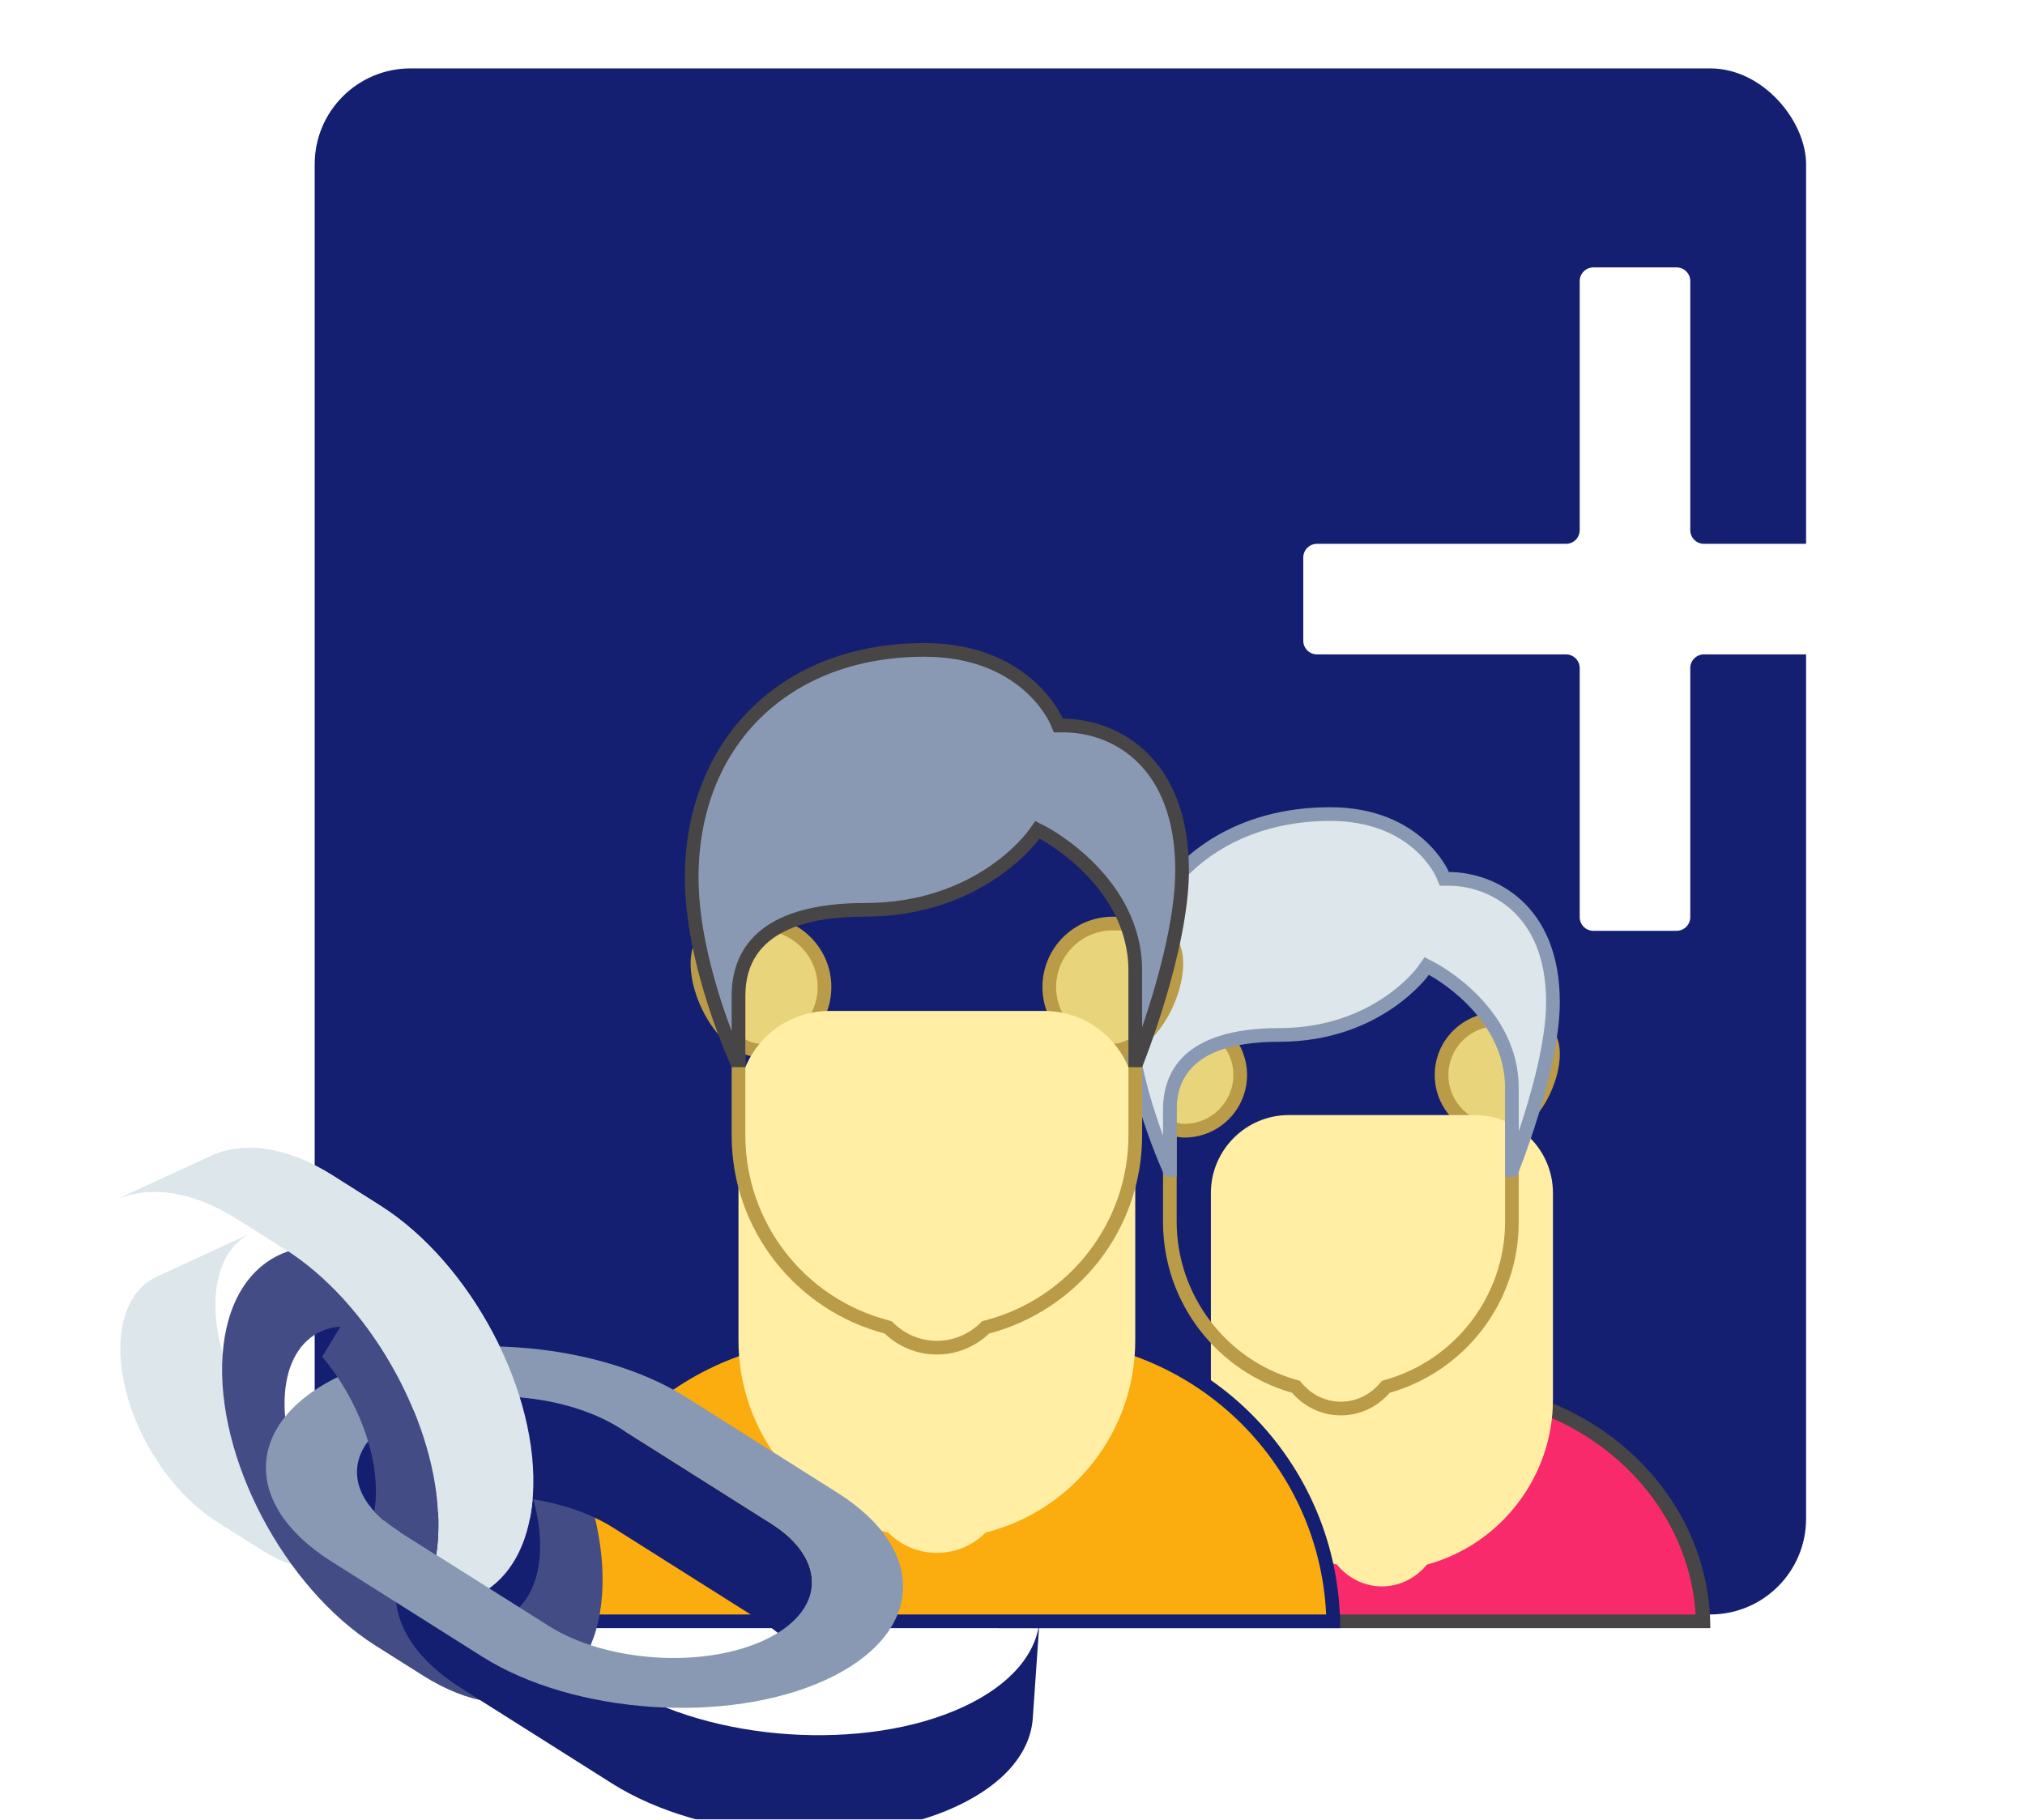 <svg width="148" height="133" viewBox="0 0 148 133" fill="none" xmlns="http://www.w3.org/2000/svg">
<g filter="url(#filter0_di_46_59)">
<rect x="23" width="109" height="113" rx="7" fill="#141F72"/>
</g>
<g filter="url(#filter1_ddii_46_59)">
<path d="M124.242 32.535C123.69 32.535 123.242 32.983 123.242 33.535L123.242 51.738C123.242 52.29 122.794 52.738 122.242 52.738L116.749 52.738C116.197 52.738 115.749 52.29 115.749 51.738L115.749 33.535C115.749 32.983 115.302 32.535 114.749 32.535L96.546 32.535C95.994 32.535 95.546 32.087 95.546 31.535V26.042C95.546 25.49 95.994 25.042 96.546 25.042L114.749 25.042C115.302 25.042 115.749 24.594 115.749 24.042L115.749 5.839C115.749 5.286 116.197 4.839 116.749 4.839L122.242 4.839C122.794 4.839 123.242 5.286 123.242 5.839L123.242 24.042C123.242 24.594 123.69 25.042 124.242 25.042L142.445 25.042C142.998 25.042 143.445 25.49 143.445 26.042V31.535C143.445 32.087 142.998 32.535 142.445 32.535L124.242 32.535Z" fill="white"/>
<path d="M95.84 26.336C95.84 25.784 96.288 25.336 96.84 25.336L115.454 25.336C115.779 25.336 116.043 25.073 116.043 24.748L116.043 6.133C116.043 5.581 116.491 5.133 117.043 5.133L121.948 5.133C122.5 5.133 122.948 5.581 122.948 6.133L122.948 24.748C122.948 25.073 123.211 25.336 123.536 25.336L142.151 25.337C142.703 25.337 143.151 25.784 143.151 26.337L143.151 31.241C143.151 31.794 142.703 32.241 142.151 32.241L123.536 32.241C123.211 32.241 122.948 32.504 122.948 32.829L122.948 51.444C122.948 51.996 122.5 52.444 121.948 52.444L117.043 52.444C116.491 52.444 116.043 51.996 116.043 51.444L116.043 32.829C116.043 32.504 115.78 32.241 115.455 32.241H96.84C96.288 32.241 95.84 31.793 95.84 31.241L95.84 26.336ZM116.455 4.545C115.903 4.545 115.455 4.993 115.455 5.545L115.455 23.748C115.455 24.3 115.007 24.748 114.455 24.748L96.252 24.748C95.7 24.748 95.252 25.196 95.252 25.748V31.829C95.252 32.381 95.7 32.829 96.252 32.829L114.455 32.829C115.007 32.829 115.455 33.277 115.455 33.829L115.455 52.032C115.455 52.585 115.903 53.032 116.455 53.032L122.536 53.032C123.088 53.032 123.536 52.585 123.536 52.032L123.536 33.829C123.536 33.277 123.984 32.829 124.536 32.829L142.739 32.829C143.292 32.829 143.739 32.381 143.739 31.829V25.748C143.739 25.196 143.292 24.748 142.739 24.748L124.536 24.748C123.984 24.748 123.536 24.3 123.536 23.748L123.536 5.545C123.536 4.993 123.088 4.545 122.536 4.545L116.455 4.545Z" fill="white"/>
</g>
<g filter="url(#filter2_i_46_59)">
<path d="M73.528 112.5C73.815 103.081 82.216 95.5 92.5 95.5H105.5C115.785 95.5 124.185 103.081 124.472 112.5H73.528Z" fill="#F82A6C"/>
<path d="M105.5 96C115.314 96 123.364 103.09 123.929 112H74.071C74.636 103.09 82.686 96 92.5 96H105.5ZM105.5 95H92.5C81.731 95 73 103.059 73 113H125C125 103.059 116.269 95 105.5 95Z" fill="#474545"/>
</g>
<path d="M98 101.485C93.102 101.485 90.882 98.093 90.5 97.441V88.5H105.5V97.441C105.118 98.093 102.898 101.485 98 101.485Z" fill="#E8D47B"/>
<path d="M105 89V97.299C104.505 98.081 102.373 100.985 98 100.985C93.608 100.985 91.496 98.093 91 97.301V89H105ZM106 88H90V97.571C90 97.571 92.309 101.985 98 101.985C103.691 101.985 106 97.571 106 97.571V88Z" fill="#BA9B48"/>
<path d="M109.429 82.643C107.184 82.643 105.358 80.817 105.358 78.572C105.358 76.327 107.184 74.501 109.429 74.501C112.321 74.501 113.5 75.239 113.5 77.049C113.5 79.257 111.676 82.643 109.429 82.643ZM86.571 82.643C84.324 82.643 82.5 79.258 82.5 77.048C82.5 75.238 83.68 74.5 86.571 74.5C88.816 74.5 90.642 76.326 90.642 78.571C90.642 80.816 88.816 82.643 86.571 82.643Z" fill="#E8D47B"/>
<path d="M109.429 75C112.724 75 113 76.012 113 77.048C113 79.226 111.234 82.143 109.429 82.143C107.46 82.143 105.858 80.541 105.858 78.572C105.858 76.603 107.459 75 109.429 75ZM86.571 75C88.54 75 90.142 76.602 90.142 78.571C90.142 80.54 88.54 82.142 86.571 82.142C84.765 82.142 83 79.224 83 77.047C83 76.012 83.276 75 86.571 75ZM109.429 74C106.904 74 104.858 76.047 104.858 78.571C104.858 81.095 106.905 83.142 109.429 83.142C111.953 83.142 114 79.572 114 77.048C114 74.524 111.953 74 109.429 74ZM86.571 74C84.047 74 82 74.523 82 77.048C82 79.573 84.047 83.143 86.571 83.143C89.095 83.143 91.142 81.096 91.142 78.572C91.142 76.048 89.096 74 86.571 74Z" fill="#BA9B48"/>
<g filter="url(#filter3_di_46_59)">
<g filter="url(#filter4_i_46_59)">
<path d="M98 94.948C96.786 94.948 95.624 94.409 94.812 93.47L94.714 93.357L94.57 93.316C89.229 91.794 85.5 86.855 85.5 81.305V66.195C85.5 63.054 88.055 60.5 91.195 60.5H104.804C107.945 60.5 110.499 63.055 110.499 66.195V81.305C110.499 86.855 106.77 91.794 101.429 93.316L101.285 93.357L101.187 93.47C100.376 94.41 99.214 94.948 98 94.948Z" fill="#FFEEA3"/>
</g>
<path d="M104.804 61C107.669 61 110 63.331 110 66.196V81.306C110 86.634 106.419 91.375 101.292 92.837L101.005 92.919L100.81 93.144C100.092 93.973 99.067 94.449 97.999 94.449C96.931 94.449 95.907 93.973 95.188 93.144L94.993 92.919L94.706 92.837C89.581 91.375 86 86.633 86 81.306V66.196C86 63.331 88.331 61 91.196 61H104.804ZM104.804 60H91.196C87.774 60 85 62.774 85 66.196V81.306C85 87.247 88.99 92.247 94.434 93.798C95.303 94.801 96.57 95.448 98 95.448C99.43 95.448 100.698 94.8 101.566 93.798C107.01 92.246 111 87.247 111 81.306V66.196C111 62.774 108.226 60 104.804 60Z" fill="#BA9B48"/>
</g>
<g filter="url(#filter5_i_46_59)">
<path d="M110.5 79.5V73.526C110.5 67.918 104.898 64.934 104.66 64.81L104.274 64.609L104.021 64.964C103.987 65.011 100.601 69.643 93.5 69.643C86.888 69.643 85.5 72.614 85.5 75.106V79.5H85.466C84.88 78.165 82.5 72.457 82.5 67.702C82.5 59.34 88.55 53.5 97.211 53.5C103.51 53.5 105.415 57.885 105.434 57.93L105.562 58.237H105.895C108.72 58.237 113.5 60.132 113.5 67.235C113.5 71.591 111.095 78.021 110.518 79.501H110.5V79.5Z" fill="#DCE6EB"/>
<path d="M97.211 54C103.122 54 104.902 57.959 104.972 58.122L105.229 58.737H105.895C108.534 58.737 113 60.527 113 67.234C113 70.154 111.886 74.054 111 76.691V73.526C111 67.618 105.14 64.496 104.891 64.366L104.117 63.963L103.613 64.675C103.581 64.72 100.372 69.142 93.5 69.142C86.475 69.142 85 72.385 85 75.105V76.995C84.118 74.597 83 70.922 83 67.702C83 59.634 88.844 54 97.211 54ZM97.211 53C88.023 53 82 59.286 82 67.702C82 73.277 85.143 80 85.143 80H86C86 80 86 76.639 86 75.105C86 70.892 90.143 70.142 93.5 70.142C100.968 70.142 104.429 65.253 104.429 65.253C104.429 65.253 110 68.157 110 73.526C110 75.214 110 80 110 80H110.857C110.857 80 114 72.314 114 67.234C114 60.101 109.247 57.737 105.895 57.737C105.895 57.737 103.916 53 97.211 53Z" fill="#8A99B3"/>
</g>
<g filter="url(#filter6_i_46_59)">
<path d="M39.506 112.5C39.773 100.817 49.36 91.395 61.106 91.395H75.842C87.588 91.395 97.175 100.817 97.442 112.5H39.506Z" fill="#FBAC0F"/>
<path d="M75.842 91.895C87.144 91.895 96.4 100.825 96.924 112H40.023C40.547 100.825 49.803 91.895 61.105 91.895H75.842ZM75.842 90.895H61.105C48.897 90.895 39 100.792 39 113H97.947C97.947 100.792 88.051 90.895 75.842 90.895Z" fill="#141F72"/>
</g>
<path d="M68.474 97.5C62.745 97.5 60.174 93.442 59.763 92.722V82.184H77.185V92.722C76.773 93.442 74.203 97.5 68.474 97.5Z" fill="#E8D47B"/>
<path d="M76.684 82.684V92.584C76.149 93.456 73.652 97 68.474 97C63.267 97 60.801 93.473 60.263 92.586V82.684H76.684ZM77.684 81.684H59.263V92.851C59.263 92.851 61.921 98 68.474 98C75.027 98 77.685 92.851 77.685 92.851V81.684H77.684Z" fill="#BA9B48"/>
<path d="M81.331 76.786C78.77 76.786 76.687 74.703 76.687 72.143C76.687 69.583 78.77 67.5 81.331 67.5C84.629 67.5 85.974 68.349 85.974 70.429C85.974 72.939 83.894 76.786 81.331 76.786ZM55.616 76.786C53.054 76.786 50.973 72.939 50.973 70.429C50.973 68.349 52.318 67.5 55.616 67.5C58.177 67.5 60.26 69.583 60.26 72.143C60.26 74.703 58.177 76.786 55.616 76.786Z" fill="#E8D47B"/>
<path d="M81.331 68C84.781 68 85.474 68.929 85.474 70.429C85.474 72.932 83.426 76.286 81.331 76.286C79.047 76.286 77.188 74.428 77.188 72.143C77.188 69.858 79.046 68 81.331 68ZM55.617 68C57.901 68 59.76 69.858 59.76 72.143C59.76 74.427 57.902 76.286 55.617 76.286C53.522 76.286 51.474 72.932 51.474 70.429C51.474 68.929 52.167 68 55.617 68ZM81.331 67C78.491 67 76.188 69.302 76.188 72.143C76.188 74.984 78.49 77.286 81.331 77.286C84.172 77.286 86.474 73.269 86.474 70.429C86.474 67.588 84.171 67 81.331 67ZM55.617 67C52.777 67 50.474 67.588 50.474 70.429C50.474 73.269 52.777 77.286 55.617 77.286C58.457 77.286 60.76 74.983 60.76 72.143C60.76 69.303 58.457 67 55.617 67Z" fill="#BA9B48"/>
<g filter="url(#filter7_di_46_59)">
<g filter="url(#filter8_i_46_59)">
<path d="M68.474 90.5C67.178 90.5 65.946 90.004 65.004 89.104L64.91 89.015L64.785 88.982C58.42 87.309 53.973 81.548 53.973 74.974V57.539C53.973 53.873 56.955 50.89 60.621 50.89H76.324C79.99 50.89 82.972 53.873 82.972 57.539V74.974C82.972 81.549 78.526 87.309 72.16 88.982L72.035 89.015L71.941 89.104C71.002 90.004 69.77 90.5 68.474 90.5Z" fill="#FFEEA3"/>
</g>
<path d="M76.325 51.39C79.715 51.39 82.474 54.148 82.474 57.539V74.974C82.474 81.322 78.181 86.883 72.035 88.498L71.785 88.564L71.598 88.743C70.75 89.553 69.64 90 68.474 90C67.308 90 66.198 89.553 65.35 88.742L65.163 88.563L64.913 88.497C58.767 86.882 54.474 81.321 54.474 74.973V57.539C54.474 54.149 57.232 51.39 60.623 51.39H76.325ZM76.325 50.39H60.622C56.674 50.39 53.473 53.591 53.473 57.539V74.974C53.473 81.937 58.225 87.775 64.658 89.466C65.65 90.414 66.992 91 68.474 91C69.956 91 71.297 90.414 72.289 89.465C78.722 87.775 83.474 81.937 83.474 74.973V57.539C83.474 53.591 80.273 50.39 76.325 50.39Z" fill="#BA9B48"/>
</g>
<g filter="url(#filter9_i_46_59)">
<path d="M82.974 73.5V66.947C82.974 60.454 76.482 56.996 76.205 56.852L75.819 56.651L75.566 57.006C75.526 57.061 71.555 62.5 63.223 62.5C55.577 62.5 53.973 65.92 53.973 68.79V73.5H53.797C53.179 72.087 50.552 65.752 50.552 60.152C50.552 50.192 57.384 43.5 67.552 43.5C74.956 43.5 77.2 48.667 77.223 48.719L77.351 49.026H77.684C80.919 49.026 86.394 51.255 86.394 59.606C86.394 64.736 83.739 71.924 83.132 73.5H82.974Z" fill="#8A99B3"/>
<path d="M67.553 44C74.568 44 76.678 48.716 76.762 48.912L77.019 49.527H77.685C81.473 49.527 85.896 52.167 85.896 59.607C85.896 63.325 84.466 68.171 83.475 71.083V66.948C83.475 60.155 76.725 56.559 76.437 56.409L75.666 56.011L75.16 56.716C75.005 56.932 71.276 62 63.224 62C55.166 62 53.474 65.692 53.474 68.79V71.369C52.489 68.759 51.053 64.252 51.053 60.153C51.053 50.491 57.683 44 67.553 44ZM67.553 43C56.834 43 50.053 50.333 50.053 60.152C50.053 66.656 53.474 74 53.474 74H54.474C54.474 74 54.474 70.579 54.474 68.789C54.474 63.874 59.308 62.999 63.224 62.999C71.937 62.999 75.974 57.295 75.974 57.295C75.974 57.295 82.474 60.682 82.474 66.947C82.474 68.915 82.474 74 82.474 74H83.474C83.474 74 86.895 65.533 86.895 59.607C86.895 51.285 81.596 48.527 77.684 48.527C77.684 48.526 75.376 43 67.553 43Z" fill="#474545"/>
</g>
<g filter="url(#filter10_d_46_59)">
<g filter="url(#filter11_i_46_59)">
<path d="M31.775 103.053L24.834 106.259C23.346 106.943 21.371 106.704 19.264 105.376L15.823 103.202C11.636 100.557 8.492 94.59 8.818 89.908C8.983 87.581 9.972 85.998 11.436 85.321L18.381 82.115C16.914 82.792 15.925 84.375 15.764 86.703C15.438 91.385 18.577 97.351 22.769 99.997L26.205 102.166C28.312 103.498 30.292 103.738 31.775 103.053Z" fill="#DCE6EB"/>
<path d="M38.946 101.336C38.688 105.06 37.106 107.589 34.761 108.669L27.815 111.878C30.165 110.794 31.742 108.265 32.005 104.542C32.529 97.051 27.503 87.518 20.805 83.289L17.364 81.115C13.993 78.986 10.834 78.605 8.454 79.701L15.4 76.495C17.775 75.395 20.939 75.781 24.31 77.91L27.746 80.084C34.449 84.312 39.47 93.845 38.946 101.336Z" fill="#DCE6EB"/>
<g filter="url(#filter12_i_46_59)">
<path d="M20.804 83.288C27.503 87.517 32.526 97.052 32.004 104.544C31.481 112.036 25.606 114.69 18.908 110.461L15.468 108.29C8.77 104.061 3.746 94.525 4.269 87.034C4.791 79.542 10.666 76.888 17.364 81.116L20.804 83.288ZM19.263 105.374C23.451 108.019 27.125 106.355 27.452 101.671C27.779 96.986 24.638 91.023 20.449 88.379L17.009 86.207C12.82 83.562 9.147 85.222 8.82 89.907C8.493 94.592 11.634 100.558 15.823 103.202L19.263 105.374Z" fill="#444C86"/>
</g>
</g>
<g filter="url(#filter13_i_46_59)">
<path d="M25.591 106.628L26.096 99.359C26.203 97.825 27.379 96.363 29.601 95.337C34.079 93.271 41.123 93.741 45.315 96.386L56.349 103.35C58.457 104.682 59.441 106.312 59.333 107.868L58.829 115.128C58.933 113.571 57.943 111.946 55.84 110.619L44.811 103.655C40.619 101.01 33.57 100.539 29.097 102.606C26.875 103.632 25.698 105.094 25.591 106.628Z" fill="#141F72"/>
<g filter="url(#filter14_i_46_59)">
<path d="M65.986 108.33L65.481 115.599C65.308 118.056 63.428 120.394 59.871 122.039C52.718 125.342 41.444 124.589 34.746 120.361L23.717 113.393C20.345 111.269 18.767 108.659 18.938 106.171L19.446 98.911C19.28 101.4 20.858 104.001 24.226 106.125L35.255 113.088C41.953 117.317 53.223 118.069 60.381 114.766C63.932 113.126 65.817 110.787 65.986 108.33Z" fill="#141F72"/>
</g>
<path d="M61.21 101.105C67.908 105.334 67.536 111.463 60.38 114.767C53.224 118.071 41.953 117.318 35.255 113.089L24.225 106.126C17.526 101.897 17.899 95.768 25.055 92.464C32.21 89.16 43.481 89.912 50.179 94.141L61.21 101.105ZM40.117 110.844C44.306 113.489 51.354 113.959 55.828 111.893C60.303 109.827 60.536 105.995 56.347 103.35L45.317 96.386C41.126 93.74 34.078 93.27 29.603 95.336C25.128 97.402 24.895 101.234 29.087 103.881L40.117 110.844Z" fill="#8A99B3"/>
<path d="M31.875 105.641C31.931 105.288 31.977 104.925 32.003 104.544C32.39 99.008 29.743 92.361 25.634 87.559C25.586 87.671 25.554 87.787 25.502 87.898C25.386 88.142 24.47 89.633 23.55 91.163C26.068 94.157 27.691 98.249 27.452 101.67C27.433 101.943 27.399 102.203 27.358 102.455C27.811 102.954 28.381 103.435 29.087 103.88L31.875 105.641Z" fill="#444C86"/>
</g>
<g filter="url(#filter15_i_46_59)">
<path d="M17.364 81.115L20.805 83.289C26.919 87.149 31.638 95.429 32.015 102.542L38.727 102.99C38.829 102.467 38.906 101.918 38.946 101.336C39.47 93.845 34.449 84.312 27.746 80.084L24.31 77.91C20.939 75.781 17.775 75.395 15.4 76.495L8.454 79.701C10.834 78.605 13.993 78.986 17.364 81.115Z" fill="#DCE6EB"/>
</g>
</g>
<defs>
<filter id="filter0_di_46_59" x="19" y="0" width="117" height="121" filterUnits="userSpaceOnUse" color-interpolation-filters="sRGB">
<feFlood flood-opacity="0" result="BackgroundImageFix"/>
<feColorMatrix in="SourceAlpha" type="matrix" values="0 0 0 0 0 0 0 0 0 0 0 0 0 0 0 0 0 0 127 0" result="hardAlpha"/>
<feOffset dy="4"/>
<feGaussianBlur stdDeviation="2"/>
<feComposite in2="hardAlpha" operator="out"/>
<feColorMatrix type="matrix" values="0 0 0 0 0 0 0 0 0 0 0 0 0 0 0 0 0 0 0.25 0"/>
<feBlend mode="normal" in2="BackgroundImageFix" result="effect1_dropShadow_46_59"/>
<feBlend mode="normal" in="SourceGraphic" in2="effect1_dropShadow_46_59" result="shape"/>
<feColorMatrix in="SourceAlpha" type="matrix" values="0 0 0 0 0 0 0 0 0 0 0 0 0 0 0 0 0 0 127 0" result="hardAlpha"/>
<feOffset dy="1"/>
<feGaussianBlur stdDeviation="6.5"/>
<feComposite in2="hardAlpha" operator="arithmetic" k2="-1" k3="1"/>
<feColorMatrix type="matrix" values="0 0 0 0 0 0 0 0 0 0 0 0 0 0 0 0 0 0 0.49 0"/>
<feBlend mode="normal" in2="shape" result="effect2_innerShadow_46_59"/>
</filter>
<filter id="filter1_ddii_46_59" x="91.252" y="4.545" width="56.488" height="56.488" filterUnits="userSpaceOnUse" color-interpolation-filters="sRGB">
<feFlood flood-opacity="0" result="BackgroundImageFix"/>
<feColorMatrix in="SourceAlpha" type="matrix" values="0 0 0 0 0 0 0 0 0 0 0 0 0 0 0 0 0 0 127 0" result="hardAlpha"/>
<feOffset dy="4"/>
<feGaussianBlur stdDeviation="2"/>
<feComposite in2="hardAlpha" operator="out"/>
<feColorMatrix type="matrix" values="0 0 0 0 0 0 0 0 0 0 0 0 0 0 0 0 0 0 0.25 0"/>
<feBlend mode="normal" in2="BackgroundImageFix" result="effect1_dropShadow_46_59"/>
<feColorMatrix in="SourceAlpha" type="matrix" values="0 0 0 0 0 0 0 0 0 0 0 0 0 0 0 0 0 0 127 0" result="hardAlpha"/>
<feOffset dy="4"/>
<feGaussianBlur stdDeviation="2"/>
<feComposite in2="hardAlpha" operator="out"/>
<feColorMatrix type="matrix" values="0 0 0 0 0 0 0 0 0 0 0 0 0 0 0 0 0 0 0.25 0"/>
<feBlend mode="normal" in2="effect1_dropShadow_46_59" result="effect2_dropShadow_46_59"/>
<feBlend mode="normal" in="SourceGraphic" in2="effect2_dropShadow_46_59" result="shape"/>
<feColorMatrix in="SourceAlpha" type="matrix" values="0 0 0 0 0 0 0 0 0 0 0 0 0 0 0 0 0 0 127 0" result="hardAlpha"/>
<feOffset dy="3"/>
<feGaussianBlur stdDeviation="2"/>
<feComposite in2="hardAlpha" operator="arithmetic" k2="-1" k3="1"/>
<feColorMatrix type="matrix" values="0 0 0 0 0 0 0 0 0 0 0 0 0 0 0 0 0 0 0.33 0"/>
<feBlend mode="normal" in2="shape" result="effect3_innerShadow_46_59"/>
<feColorMatrix in="SourceAlpha" type="matrix" values="0 0 0 0 0 0 0 0 0 0 0 0 0 0 0 0 0 0 127 0" result="hardAlpha"/>
<feOffset dy="4"/>
<feGaussianBlur stdDeviation="2"/>
<feComposite in2="hardAlpha" operator="arithmetic" k2="-1" k3="1"/>
<feColorMatrix type="matrix" values="0 0 0 0 0 0 0 0 0 0 0 0 0 0 0 0 0 0 0.14 0"/>
<feBlend mode="normal" in2="effect3_innerShadow_46_59" result="effect4_innerShadow_46_59"/>
</filter>
<filter id="filter2_i_46_59" x="73" y="95" width="52" height="22" filterUnits="userSpaceOnUse" color-interpolation-filters="sRGB">
<feFlood flood-opacity="0" result="BackgroundImageFix"/>
<feBlend mode="normal" in="SourceGraphic" in2="BackgroundImageFix" result="shape"/>
<feColorMatrix in="SourceAlpha" type="matrix" values="0 0 0 0 0 0 0 0 0 0 0 0 0 0 0 0 0 0 127 0" result="hardAlpha"/>
<feOffset dy="6"/>
<feGaussianBlur stdDeviation="2"/>
<feComposite in2="hardAlpha" operator="arithmetic" k2="-1" k3="1"/>
<feColorMatrix type="matrix" values="0 0 0 0 0 0 0 0 0 0 0 0 0 0 0 0 0 0 0.3 0"/>
<feBlend mode="normal" in2="shape" result="effect1_innerShadow_46_59"/>
</filter>
<filter id="filter3_di_46_59" x="81" y="60" width="34" height="43.448" filterUnits="userSpaceOnUse" color-interpolation-filters="sRGB">
<feFlood flood-opacity="0" result="BackgroundImageFix"/>
<feColorMatrix in="SourceAlpha" type="matrix" values="0 0 0 0 0 0 0 0 0 0 0 0 0 0 0 0 0 0 127 0" result="hardAlpha"/>
<feOffset dy="4"/>
<feGaussianBlur stdDeviation="2"/>
<feComposite in2="hardAlpha" operator="out"/>
<feColorMatrix type="matrix" values="0 0 0 0 0 0 0 0 0 0 0 0 0 0 0 0 0 0 0.25 0"/>
<feBlend mode="normal" in2="BackgroundImageFix" result="effect1_dropShadow_46_59"/>
<feBlend mode="normal" in="SourceGraphic" in2="effect1_dropShadow_46_59" result="shape"/>
<feColorMatrix in="SourceAlpha" type="matrix" values="0 0 0 0 0 0 0 0 0 0 0 0 0 0 0 0 0 0 127 0" result="hardAlpha"/>
<feOffset dy="4"/>
<feGaussianBlur stdDeviation="2"/>
<feComposite in2="hardAlpha" operator="arithmetic" k2="-1" k3="1"/>
<feColorMatrix type="matrix" values="0 0 0 0 0 0 0 0 0 0 0 0 0 0 0 0 0 0 0.25 0"/>
<feBlend mode="normal" in2="shape" result="effect2_innerShadow_46_59"/>
</filter>
<filter id="filter4_i_46_59" x="85.5" y="60.5" width="27.999" height="38.448" filterUnits="userSpaceOnUse" color-interpolation-filters="sRGB">
<feFlood flood-opacity="0" result="BackgroundImageFix"/>
<feBlend mode="normal" in="SourceGraphic" in2="BackgroundImageFix" result="shape"/>
<feColorMatrix in="SourceAlpha" type="matrix" values="0 0 0 0 0 0 0 0 0 0 0 0 0 0 0 0 0 0 127 0" result="hardAlpha"/>
<feOffset dx="3" dy="13"/>
<feGaussianBlur stdDeviation="2"/>
<feComposite in2="hardAlpha" operator="arithmetic" k2="-1" k3="1"/>
<feColorMatrix type="matrix" values="0 0 0 0 0 0 0 0 0 0 0 0 0 0 0 0 0 0 0.25 0"/>
<feBlend mode="normal" in2="shape" result="effect1_innerShadow_46_59"/>
</filter>
<filter id="filter5_i_46_59" x="82" y="53" width="32" height="33" filterUnits="userSpaceOnUse" color-interpolation-filters="sRGB">
<feFlood flood-opacity="0" result="BackgroundImageFix"/>
<feBlend mode="normal" in="SourceGraphic" in2="BackgroundImageFix" result="shape"/>
<feColorMatrix in="SourceAlpha" type="matrix" values="0 0 0 0 0 0 0 0 0 0 0 0 0 0 0 0 0 0 127 0" result="hardAlpha"/>
<feOffset dy="6"/>
<feGaussianBlur stdDeviation="3"/>
<feComposite in2="hardAlpha" operator="arithmetic" k2="-1" k3="1"/>
<feColorMatrix type="matrix" values="0 0 0 0 0 0 0 0 0 0 0 0 0 0 0 0 0 0 0.31 0"/>
<feBlend mode="normal" in2="shape" result="effect1_innerShadow_46_59"/>
</filter>
<filter id="filter6_i_46_59" x="39" y="90.895" width="58.947" height="26.105" filterUnits="userSpaceOnUse" color-interpolation-filters="sRGB">
<feFlood flood-opacity="0" result="BackgroundImageFix"/>
<feBlend mode="normal" in="SourceGraphic" in2="BackgroundImageFix" result="shape"/>
<feColorMatrix in="SourceAlpha" type="matrix" values="0 0 0 0 0 0 0 0 0 0 0 0 0 0 0 0 0 0 127 0" result="hardAlpha"/>
<feOffset dy="6"/>
<feGaussianBlur stdDeviation="2"/>
<feComposite in2="hardAlpha" operator="arithmetic" k2="-1" k3="1"/>
<feColorMatrix type="matrix" values="0 0 0 0 0 0 0 0 0 0 0 0 0 0 0 0 0 0 0.3 0"/>
<feBlend mode="normal" in2="shape" result="effect1_innerShadow_46_59"/>
</filter>
<filter id="filter7_di_46_59" x="49.473" y="50.39" width="38.001" height="48.61" filterUnits="userSpaceOnUse" color-interpolation-filters="sRGB">
<feFlood flood-opacity="0" result="BackgroundImageFix"/>
<feColorMatrix in="SourceAlpha" type="matrix" values="0 0 0 0 0 0 0 0 0 0 0 0 0 0 0 0 0 0 127 0" result="hardAlpha"/>
<feOffset dy="4"/>
<feGaussianBlur stdDeviation="2"/>
<feComposite in2="hardAlpha" operator="out"/>
<feColorMatrix type="matrix" values="0 0 0 0 0 0 0 0 0 0 0 0 0 0 0 0 0 0 0.25 0"/>
<feBlend mode="normal" in2="BackgroundImageFix" result="effect1_dropShadow_46_59"/>
<feBlend mode="normal" in="SourceGraphic" in2="effect1_dropShadow_46_59" result="shape"/>
<feColorMatrix in="SourceAlpha" type="matrix" values="0 0 0 0 0 0 0 0 0 0 0 0 0 0 0 0 0 0 127 0" result="hardAlpha"/>
<feOffset dy="4"/>
<feGaussianBlur stdDeviation="2"/>
<feComposite in2="hardAlpha" operator="arithmetic" k2="-1" k3="1"/>
<feColorMatrix type="matrix" values="0 0 0 0 0 0 0 0 0 0 0 0 0 0 0 0 0 0 0.25 0"/>
<feBlend mode="normal" in2="shape" result="effect2_innerShadow_46_59"/>
</filter>
<filter id="filter8_i_46_59" x="53.973" y="50.89" width="28.999" height="44.61" filterUnits="userSpaceOnUse" color-interpolation-filters="sRGB">
<feFlood flood-opacity="0" result="BackgroundImageFix"/>
<feBlend mode="normal" in="SourceGraphic" in2="BackgroundImageFix" result="shape"/>
<feColorMatrix in="SourceAlpha" type="matrix" values="0 0 0 0 0 0 0 0 0 0 0 0 0 0 0 0 0 0 127 0" result="hardAlpha"/>
<feOffset dy="15"/>
<feGaussianBlur stdDeviation="2.5"/>
<feComposite in2="hardAlpha" operator="arithmetic" k2="-1" k3="1"/>
<feColorMatrix type="matrix" values="0 0 0 0 0 0 0 0 0 0 0 0 0 0 0 0 0 0 0.25 0"/>
<feBlend mode="normal" in2="shape" result="effect1_innerShadow_46_59"/>
</filter>
<filter id="filter9_i_46_59" x="50.053" y="43" width="36.842" height="35" filterUnits="userSpaceOnUse" color-interpolation-filters="sRGB">
<feFlood flood-opacity="0" result="BackgroundImageFix"/>
<feBlend mode="normal" in="SourceGraphic" in2="BackgroundImageFix" result="shape"/>
<feColorMatrix in="SourceAlpha" type="matrix" values="0 0 0 0 0 0 0 0 0 0 0 0 0 0 0 0 0 0 127 0" result="hardAlpha"/>
<feOffset dy="4"/>
<feGaussianBlur stdDeviation="2"/>
<feComposite in2="hardAlpha" operator="arithmetic" k2="-1" k3="1"/>
<feColorMatrix type="matrix" values="0 0 0 0 0 0 0 0 0 0 0 0 0 0 0 0 0 0 0.39 0"/>
<feBlend mode="normal" in2="shape" result="effect1_innerShadow_46_59"/>
</filter>
<filter id="filter10_d_46_59" x="0.231" y="75.897" width="69.769" height="56.201" filterUnits="userSpaceOnUse" color-interpolation-filters="sRGB">
<feFlood flood-opacity="0" result="BackgroundImageFix"/>
<feColorMatrix in="SourceAlpha" type="matrix" values="0 0 0 0 0 0 0 0 0 0 0 0 0 0 0 0 0 0 127 0" result="hardAlpha"/>
<feOffset dy="4"/>
<feGaussianBlur stdDeviation="2"/>
<feComposite in2="hardAlpha" operator="out"/>
<feColorMatrix type="matrix" values="0 0 0 0 0 0 0 0 0 0 0 0 0 0 0 0 0 0 0.25 0"/>
<feBlend mode="normal" in2="BackgroundImageFix" result="effect1_dropShadow_46_59"/>
<feBlend mode="normal" in="SourceGraphic" in2="effect1_dropShadow_46_59" result="shape"/>
</filter>
<filter id="filter11_i_46_59" x="4.231" y="75.897" width="34.752" height="40.577" filterUnits="userSpaceOnUse" color-interpolation-filters="sRGB">
<feFlood flood-opacity="0" result="BackgroundImageFix"/>
<feBlend mode="normal" in="SourceGraphic" in2="BackgroundImageFix" result="shape"/>
<feColorMatrix in="SourceAlpha" type="matrix" values="0 0 0 0 0 0 0 0 0 0 0 0 0 0 0 0 0 0 127 0" result="hardAlpha"/>
<feOffset dy="4"/>
<feGaussianBlur stdDeviation="2"/>
<feComposite in2="hardAlpha" operator="arithmetic" k2="-1" k3="1"/>
<feColorMatrix type="matrix" values="0 0 0 0 0 0 0 0 0 0 0 0 0 0 0 0 0 0 0.25 0"/>
<feBlend mode="normal" in2="shape" result="effect1_innerShadow_46_59"/>
</filter>
<filter id="filter12_i_46_59" x="4.231" y="79.104" width="31.81" height="37.37" filterUnits="userSpaceOnUse" color-interpolation-filters="sRGB">
<feFlood flood-opacity="0" result="BackgroundImageFix"/>
<feBlend mode="normal" in="SourceGraphic" in2="BackgroundImageFix" result="shape"/>
<feColorMatrix in="SourceAlpha" type="matrix" values="0 0 0 0 0 0 0 0 0 0 0 0 0 0 0 0 0 0 127 0" result="hardAlpha"/>
<feOffset dx="12" dy="4"/>
<feGaussianBlur stdDeviation="2"/>
<feComposite in2="hardAlpha" operator="arithmetic" k2="-1" k3="1"/>
<feColorMatrix type="matrix" values="0 0 0 0 0 0 0 0 0 0 0 0 0 0 0 0 0 0 0.25 0"/>
<feBlend mode="normal" in2="shape" result="effect1_innerShadow_46_59"/>
</filter>
<filter id="filter13_i_46_59" x="18.925" y="87.559" width="47.075" height="40.538" filterUnits="userSpaceOnUse" color-interpolation-filters="sRGB">
<feFlood flood-opacity="0" result="BackgroundImageFix"/>
<feBlend mode="normal" in="SourceGraphic" in2="BackgroundImageFix" result="shape"/>
<feColorMatrix in="SourceAlpha" type="matrix" values="0 0 0 0 0 0 0 0 0 0 0 0 0 0 0 0 0 0 127 0" result="hardAlpha"/>
<feOffset dy="4"/>
<feGaussianBlur stdDeviation="2"/>
<feComposite in2="hardAlpha" operator="arithmetic" k2="-1" k3="1"/>
<feColorMatrix type="matrix" values="0 0 0 0 0 0 0 0 0 0 0 0 0 0 0 0 0 0 0.25 0"/>
<feBlend mode="normal" in2="shape" result="effect1_innerShadow_46_59"/>
</filter>
<filter id="filter14_i_46_59" x="18.925" y="98.911" width="51.061" height="27.186" filterUnits="userSpaceOnUse" color-interpolation-filters="sRGB">
<feFlood flood-opacity="0" result="BackgroundImageFix"/>
<feBlend mode="normal" in="SourceGraphic" in2="BackgroundImageFix" result="shape"/>
<feColorMatrix in="SourceAlpha" type="matrix" values="0 0 0 0 0 0 0 0 0 0 0 0 0 0 0 0 0 0 127 0" result="hardAlpha"/>
<feOffset dx="10" dy="2"/>
<feGaussianBlur stdDeviation="2"/>
<feComposite in2="hardAlpha" operator="arithmetic" k2="-1" k3="1"/>
<feColorMatrix type="matrix" values="0 0 0 0 0 0 0 0 0 0 0 0 0 0 0 0 0 0 0.25 0"/>
<feBlend mode="normal" in2="shape" result="effect1_innerShadow_46_59"/>
</filter>
<filter id="filter15_i_46_59" x="8.454" y="75.897" width="30.529" height="31.093" filterUnits="userSpaceOnUse" color-interpolation-filters="sRGB">
<feFlood flood-opacity="0" result="BackgroundImageFix"/>
<feBlend mode="normal" in="SourceGraphic" in2="BackgroundImageFix" result="shape"/>
<feColorMatrix in="SourceAlpha" type="matrix" values="0 0 0 0 0 0 0 0 0 0 0 0 0 0 0 0 0 0 127 0" result="hardAlpha"/>
<feOffset dy="4"/>
<feGaussianBlur stdDeviation="2"/>
<feComposite in2="hardAlpha" operator="arithmetic" k2="-1" k3="1"/>
<feColorMatrix type="matrix" values="0 0 0 0 0 0 0 0 0 0 0 0 0 0 0 0 0 0 0.25 0"/>
<feBlend mode="normal" in2="shape" result="effect1_innerShadow_46_59"/>
</filter>
</defs>
</svg>
